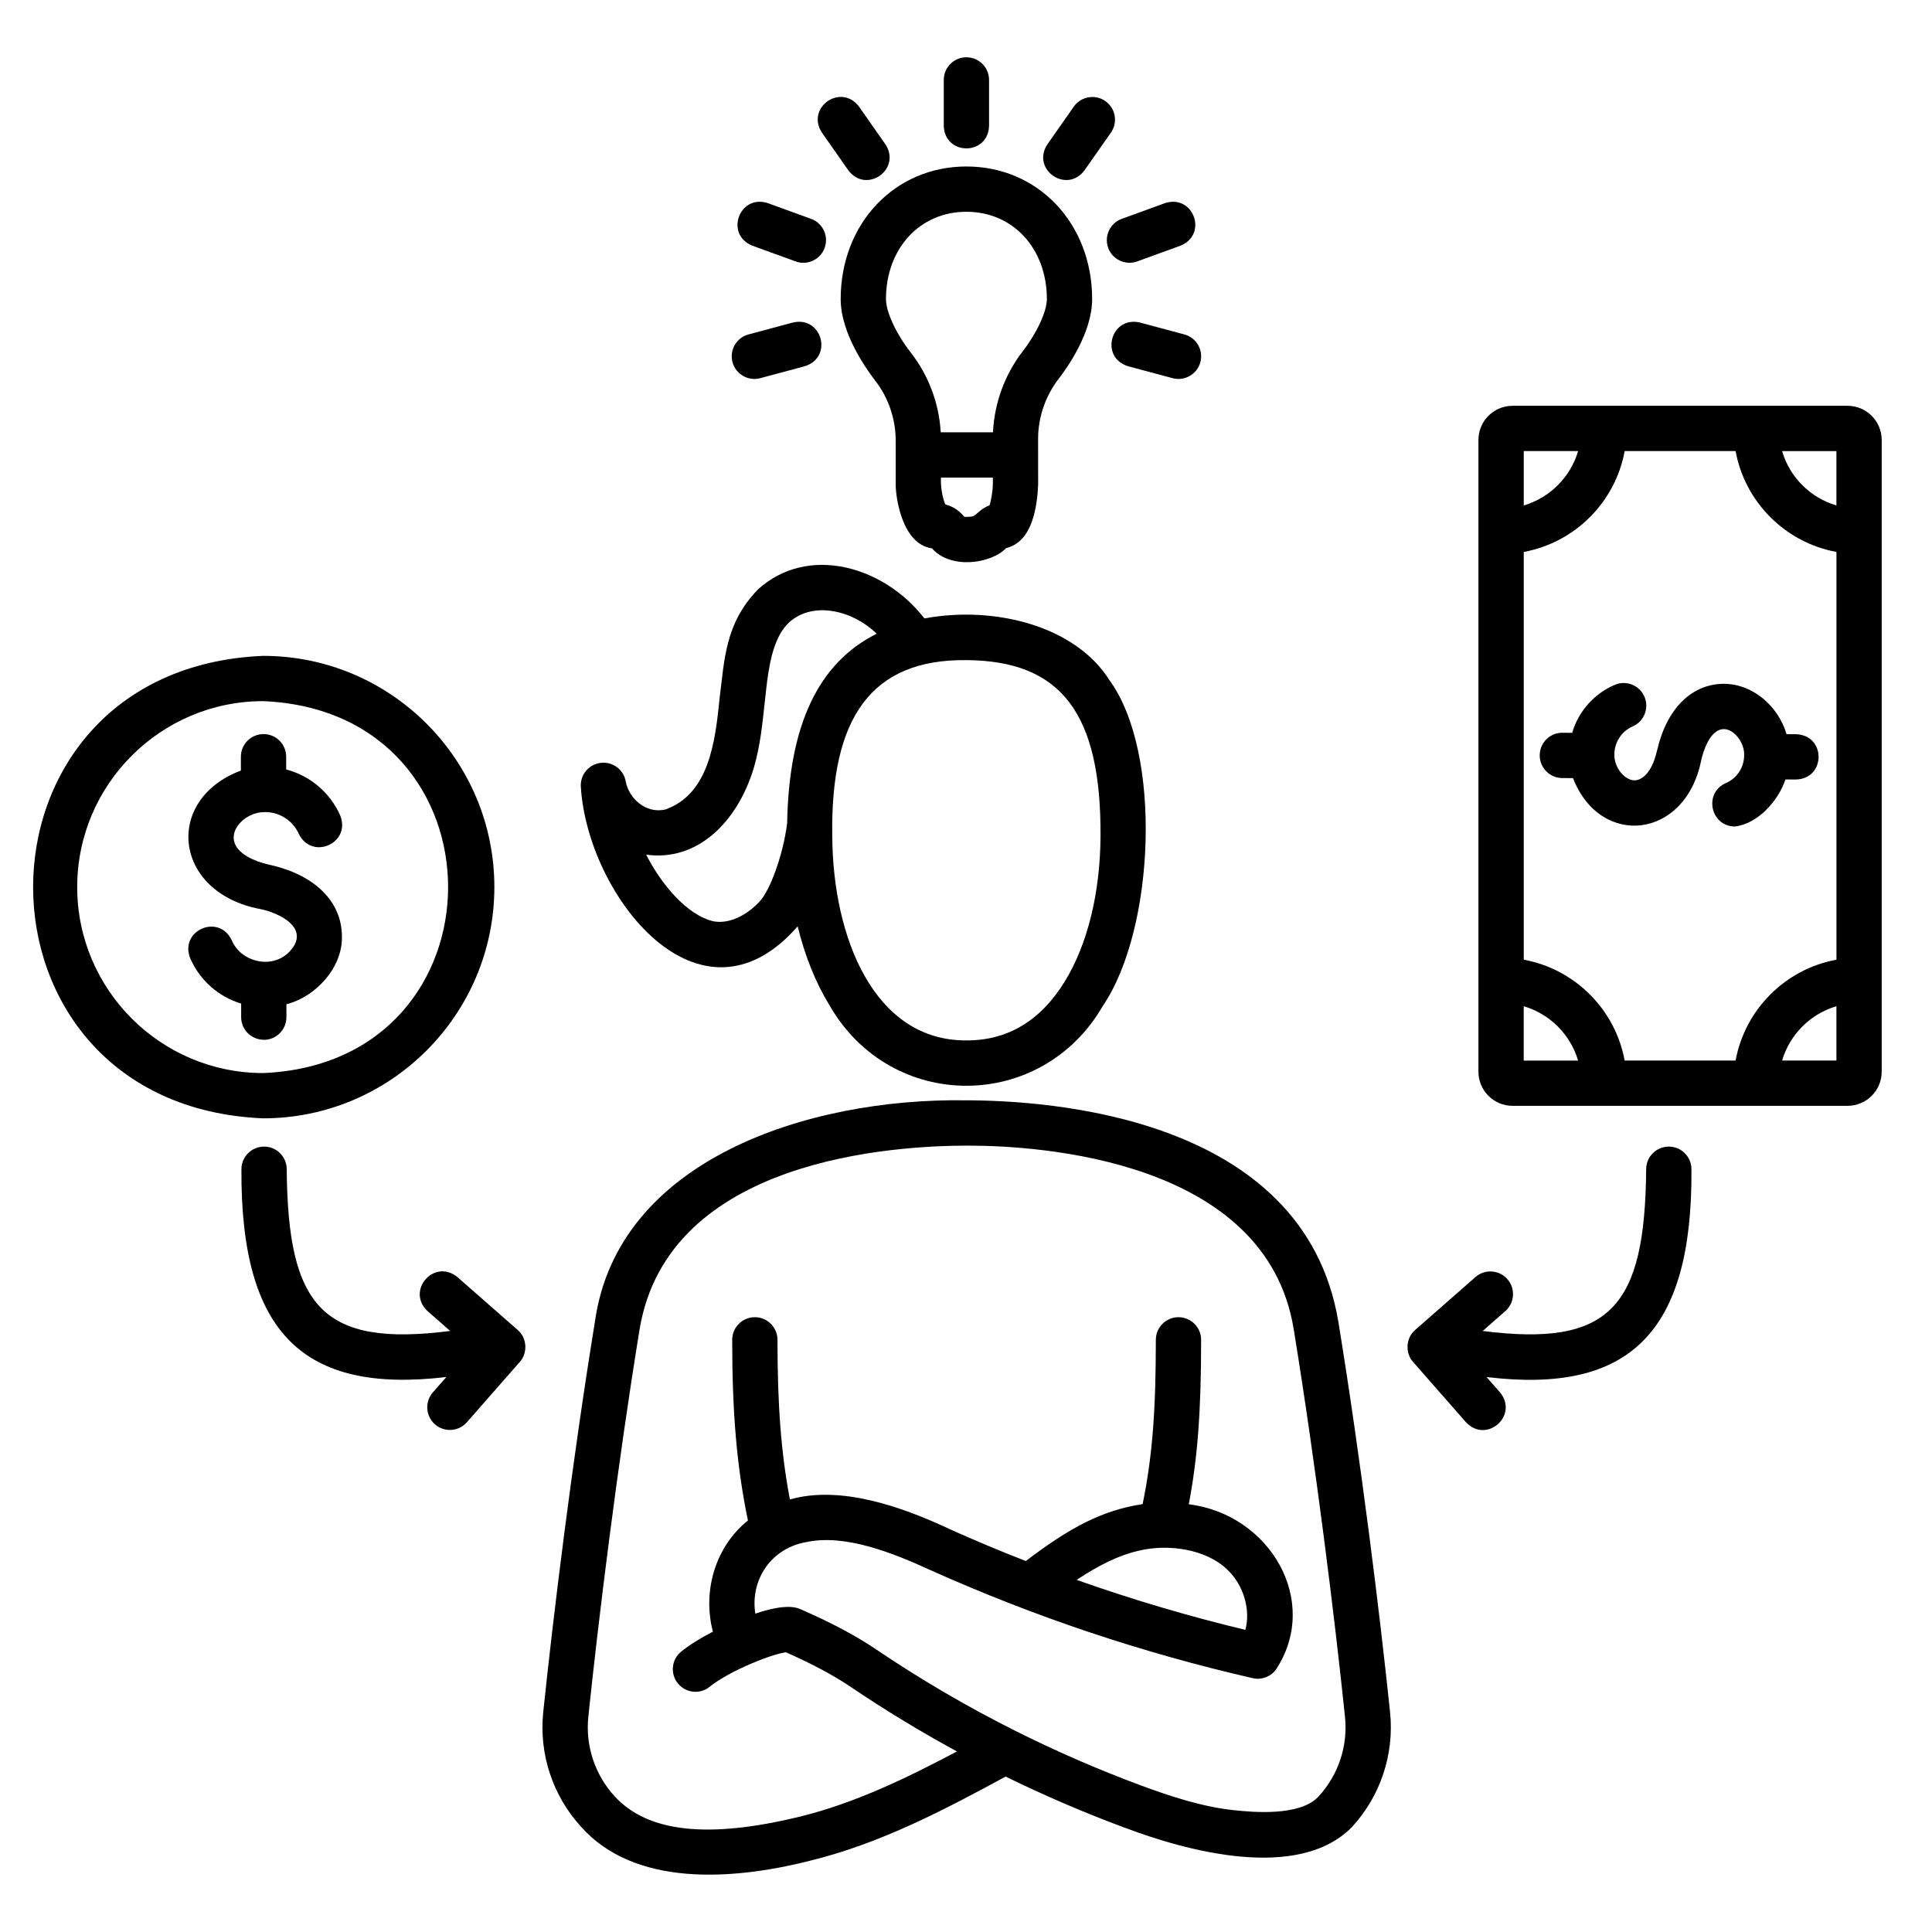 <svg id="Icons" viewBox="0 0 512 512" xmlns="http://www.w3.org/2000/svg"><path d="m399.47 338.99c-2.19-2.49-5.98-2.74-8.47-.55l-15.97 14.02c-.14.13-.28.26-.41.4-2.1 2.15-2.15 5.84-.14 8.07 0 0 14.02 15.98 14.02 15.98 5.44 5.79 14.05-1.76 9.02-7.91 0 0-3.57-4.07-3.57-4.07 37.88 4.57 54.61-11.74 54.3-55.07 0-3.31-2.69-6-6-6s-6 2.69-6 6c-.32 36.33-9.31 47.21-43.32 42.86l5.99-5.26c2.49-2.19 2.74-5.98.55-8.47z"/><path d="m115.26 377.46c2.48 2.18 6.28 1.94 8.47-.55 0 0 14.02-15.98 14.02-15.98 2-2.22 1.96-5.86-.1-8.03-.15-.15-.3-.3-.45-.44 0 0-15.98-14.02-15.98-14.02-6.14-5.03-13.71 3.57-7.91 9.02 0 0 5.99 5.26 5.99 5.26-34.01 4.35-43-6.53-43.32-42.86 0-3.31-2.69-6-6-6s-6 2.69-6 6c-.25 43.42 16.34 59.58 54.31 55.06l-3.57 4.07c-2.19 2.49-1.94 6.28.55 8.47z"/><path d="m131.01 235.09c0-33.79-27.49-61.28-61.27-61.28-81.3 3.37-81.27 119.21 0 122.56 33.78 0 61.27-27.49 61.27-61.28zm-110.55 0c0-27.17 22.11-49.28 49.28-49.28 65.36 2.71 65.34 95.86 0 98.56-27.17 0-49.28-22.11-49.28-49.28z"/><path d="m69.91 275.57c3.31 0 6-2.69 5.99-6.01v-3.42c7.92-2.04 14.9-9.82 14.71-17.94 0-9.23-7.12-16.33-19.08-19-2.25-.49-9.6-2.45-9.6-7.29 0-3.38 4.01-6.69 8.09-6.69 3.88-.15 7.58 2.19 9.16 5.74 3.47 7.15 13.94 2.5 10.97-4.87-2.72-6.14-8.04-10.53-14.31-12.17v-3.39c0-3.31-2.69-6-6.01-5.99-3.31 0-6 2.69-5.99 6.01v3.66c-20.49 7.69-17.99 32.33 5.13 36.7 4.54.83 14.17 5.13 7.31 11.72-4.69 4.24-12.52 2.18-14.87-3.47-3.43-7.17-13.93-2.59-11 4.8 2.57 5.9 7.55 10.2 13.5 12v3.6c0 3.31 2.7 6 6.01 5.99z"/><path d="m298.14 484.38c16.03 6.08 45.83 14.35 60.13-.18 7.58-8.24 11.27-19.34 10.11-30.46-2.69-25.91-7.71-66.69-13.7-103.46-9.15-54.79-77.4-58.67-98.87-58.69-41.84-.6-92.18 15.79-98.15 58.69-5.99 36.78-11 77.56-13.7 103.47-1.15 11.13 2.54 22.23 10.11 30.45 13.97 15.62 39.37 14.32 60.76 8.87 18.65-4.58 35.45-13.46 51.67-22.26 10.27 5.03 20.89 9.59 31.62 13.58zm-86.15-2.96c-24.25 5.93-40.3 4.19-49.07-5.35-5.25-5.69-7.8-13.38-7.01-21.08 2.68-25.74 7.65-66.25 13.6-102.78 7.62-45.42 67.99-48.6 87.02-48.61 18.53 0 78.98 3.54 86.31 48.62 5.95 36.52 10.93 77.04 13.6 102.78.8 7.7-1.75 15.38-7.01 21.09-4.98 5.42-17.95 4.09-22.21 3.65-8.59-.88-17.06-3.69-24.92-6.6-11.35-4.22-22.59-9.1-33.39-14.53-12.59-6.31-24.93-13.53-36.68-21.47-5.49-3.7-11.63-6.97-19.91-10.61-1.14-.5-3.86-1.69-12.16 1.1-1.39-9.16 4.36-17.36 13.45-18.94 10.36-2.27 23.15 2.89 33.28 7.55 27.41 12.26 55.81 21.78 85.09 28.49 2.33.54 4.83-.39 6.23-2.38 11.78-18.07-1.66-41.05-23.17-43.7 2.38-12.52 3.27-24.86 3.27-43.58 0-3.31-2.69-6-6-6s-6 2.69-6 6c0 18.98-.94 31.01-3.5 43.53-10.76 1.65-19.26 6.2-30.96 15.09-6.69-2.6-13.47-5.45-20.11-8.42-12.66-5.98-29.1-11.74-42.41-7.89-2.34-12.37-3.29-24.91-3.29-42.31 0-3.31-2.69-6-6-6s-6 2.69-6 6c0 19.48 1.23 33.71 4.17 47.87-8.39 6.74-12.17 18.34-9.29 29.47-3.36 1.73-6.29 3.57-8.41 5.29-2.57 2.1-2.95 5.88-.85 8.44 2.1 2.57 5.88 2.95 8.44.85 2.3-1.88 6.55-4.24 11.1-6.16 4.64-1.98 7.81-2.79 9.08-2.96 7.2 3.2 12.54 6.06 17.23 9.22 9.07 6.13 18.48 11.84 28.08 17.06-13.31 7.07-27.06 13.7-41.6 17.28zm89.79-70.46c7.98-1.95 17.87-.31 23.27 4.83 4.53 4.09 6.43 10.86 4.98 16.14-15.1-3.63-30.07-8.06-44.69-13.24 6.08-4.08 11.51-6.63 16.44-7.74z"/><path d="m190.69 185.22c-1.14 10.92-2.63 25.15-14.37 29.31-5.28 1.2-9.67-3.08-10.48-7.36-.52-3.2-3.47-5.41-6.69-5-3.21.41-5.52 3.3-5.21 6.52 1.86 28.81 31.52 66.51 57.45 36.8 1.92 7.87 4.79 15.02 8.5 21.03 16.34 28.31 56.1 28.27 72.41 0 13.79-20.37 15.75-67.1 1.7-86.29-8.99-14.31-30.38-19.81-49.02-16.34-10.83-13.99-31.01-19.66-44.17-7.63-8.75 9.05-8.8 18.73-10.13 28.94zm65.39-10.28c25.11.14 35.75 14.07 35.57 46.59-.07 15.11-3.46 28.85-9.54 38.68-6.39 10.34-15.14 15.56-26.03 15.51-24.34.12-35.38-27.13-35.52-54.16-.49-31.26 10.26-46.9 35.52-46.62zm-53.45 11.53c.31-2.95.6-5.73 1.04-8.47 1.02-6.35 2.75-10.49 5.4-13.01 6.49-5.93 17.18-3.08 23.26 2.96-15.49 7.71-23.28 24.25-23.73 50.28-1.16 8.8-4.61 17.69-7.14 20.51-2.81 3.12-7.47 6.18-12.15 5.46-7.4-1.51-14.46-10.52-18.06-17.7 13.58 1.84 24.03-8.56 28.43-22.7 1.73-5.81 2.35-11.65 2.94-17.31z"/><path d="m222.79 79.27c0 9.14 6.96 18.77 9.09 21.52 3.54 4.53 5.49 10.2 5.49 15.97v11.66c0 3.42 1.67 15.79 9.62 16.9 4.88 5.62 15.61 4.13 19.65-.07 7.26-1.74 8.23-11.7 8.48-16.83 0-2.83-.01-9.39-.01-12.13 0-5.75 1.96-11.42 5.5-15.97 2.07-2.67 8.82-12.06 8.82-21.05 0-20.04-14.32-35.15-33.32-35.15s-33.32 15.11-33.32 35.15zm40.33 49.15c0 1.38-.41 3.96-.87 5.49-1.58.59-2.67 1.56-3.36 2.18-.72.64-.99.89-2.7.89-.25 0-.47 0-.61-.02-.83-.91-2.26-2.58-5.08-3.28-.9-2.31-1.24-4.91-1.13-7.11h13.75v1.86zm-7.01-72.3c12.35 0 21.32 9.74 21.32 23.15 0 3.23-2.65 8.99-6.3 13.69-4.81 6.18-7.61 13.79-7.98 21.6h-13.85c-.44-7.67-3.22-15.11-7.96-21.16-3.86-4.95-6.55-10.76-6.55-14.13 0-13.41 8.97-23.15 21.32-23.15z"/><path d="m262.11 33.37v-12.19c0-3.31-2.69-6-6-6s-6 2.69-6 6v12.19c.27 7.94 11.73 7.94 12 0z"/><path d="m292.93 26.79c-2.71-1.9-6.46-1.24-8.36 1.47l-7 9.99c-4.35 6.62 5.06 13.25 9.83 6.89 0 0 7-9.99 7-9.99 1.9-2.71 1.24-6.46-1.47-8.36z"/><path d="m308.73 53.83-11.46 4.17c-3.11 1.13-4.72 4.58-3.59 7.69 1.13 3.14 4.66 4.71 7.69 3.59 0 0 11.46-4.17 11.46-4.17 7.37-2.97 3.46-13.73-4.1-11.28z"/><path d="m302.08 85.47c-7.74-1.78-10.71 9.27-3.11 11.59 0 0 11.79 3.16 11.79 3.16 3.11.86 6.5-1.02 7.35-4.24.86-3.2-1.04-6.49-4.24-7.35z"/><path d="m227.65 28.26c-4.78-6.34-14.16.22-9.83 6.89 0 0 7 9.99 7 9.99 4.77 6.36 14.17-.27 9.83-6.89 0 0-7-9.99-7-9.99z"/><path d="m203.48 53.83c-7.56-2.46-11.47 8.31-4.1 11.28 0 0 11.47 4.17 11.47 4.17 3.03 1.13 6.56-.44 7.69-3.59 1.13-3.11-.47-6.56-3.59-7.69z"/><path d="m194.12 95.98c.85 3.23 4.24 5.1 7.35 4.24 0 0 11.78-3.16 11.78-3.16 7.6-2.32 4.63-13.38-3.11-11.59 0 0-11.78 3.16-11.78 3.16-3.2.86-5.1 4.15-4.24 7.35z"/><path d="m489.62 107.54h-88.77c-4.99 0-9.05 4.06-9.05 9.05v167.42c0 4.99 4.06 9.05 9.05 9.05h88.77c4.99 0 9.05-4.06 9.05-9.05v-167.42c0-4.99-4.06-9.05-9.05-9.05zm-29.67 173.52h-29.4c-2.48-13.55-13.19-24.25-26.74-26.73v-108.06c13.55-2.48 24.26-13.18 26.74-26.73h29.4c2.48 13.55 13.18 24.25 26.73 26.73v108.06c-13.55 2.48-24.25 13.18-26.73 26.73zm26.72-147.11c-6.91-2.04-12.37-7.49-14.4-14.4h14.4zm-68.45-14.41c-2.04 6.92-7.5 12.37-14.41 14.41v-14.41zm-14.42 147.12c6.92 2.04 12.38 7.49 14.41 14.41h-14.41zm68.47 14.4c2.04-6.91 7.49-12.37 14.4-14.4v14.4z"/><path d="m476.05 194.58-2.59-.02c-2.24-7.52-9.01-13.33-16.58-13.34-8.53 0-15.14 6.51-17.7 17.49-1.73 7.69-5.24 8.09-6 8.09-2.67-.02-5.37-3.39-5.35-6.69-.08-3.25 1.87-6.32 4.84-7.6 3.04-1.32 4.44-4.85 3.12-7.89-1.31-3.04-4.85-4.44-7.89-3.12-5.56 2.4-9.61 7.1-11.26 12.71l-2.56-.02c-3.34-.04-6.02 2.65-6.04 5.96s2.65 6.02 5.96 6.04l2.86.02c7.28 18.66 29.89 16.21 34-4.83.45-1.92 2.2-8.18 6.01-8.16 2.62.02 5.37 3.46 5.35 6.69.08 3.31-1.82 6.32-4.83 7.6-5.99 2.64-4.08 11.48 2.36 11.52 6.18-.71 11.6-6.95 13.41-12.47l2.79.02c7.94-.22 8.02-11.68.08-12z"/></svg>